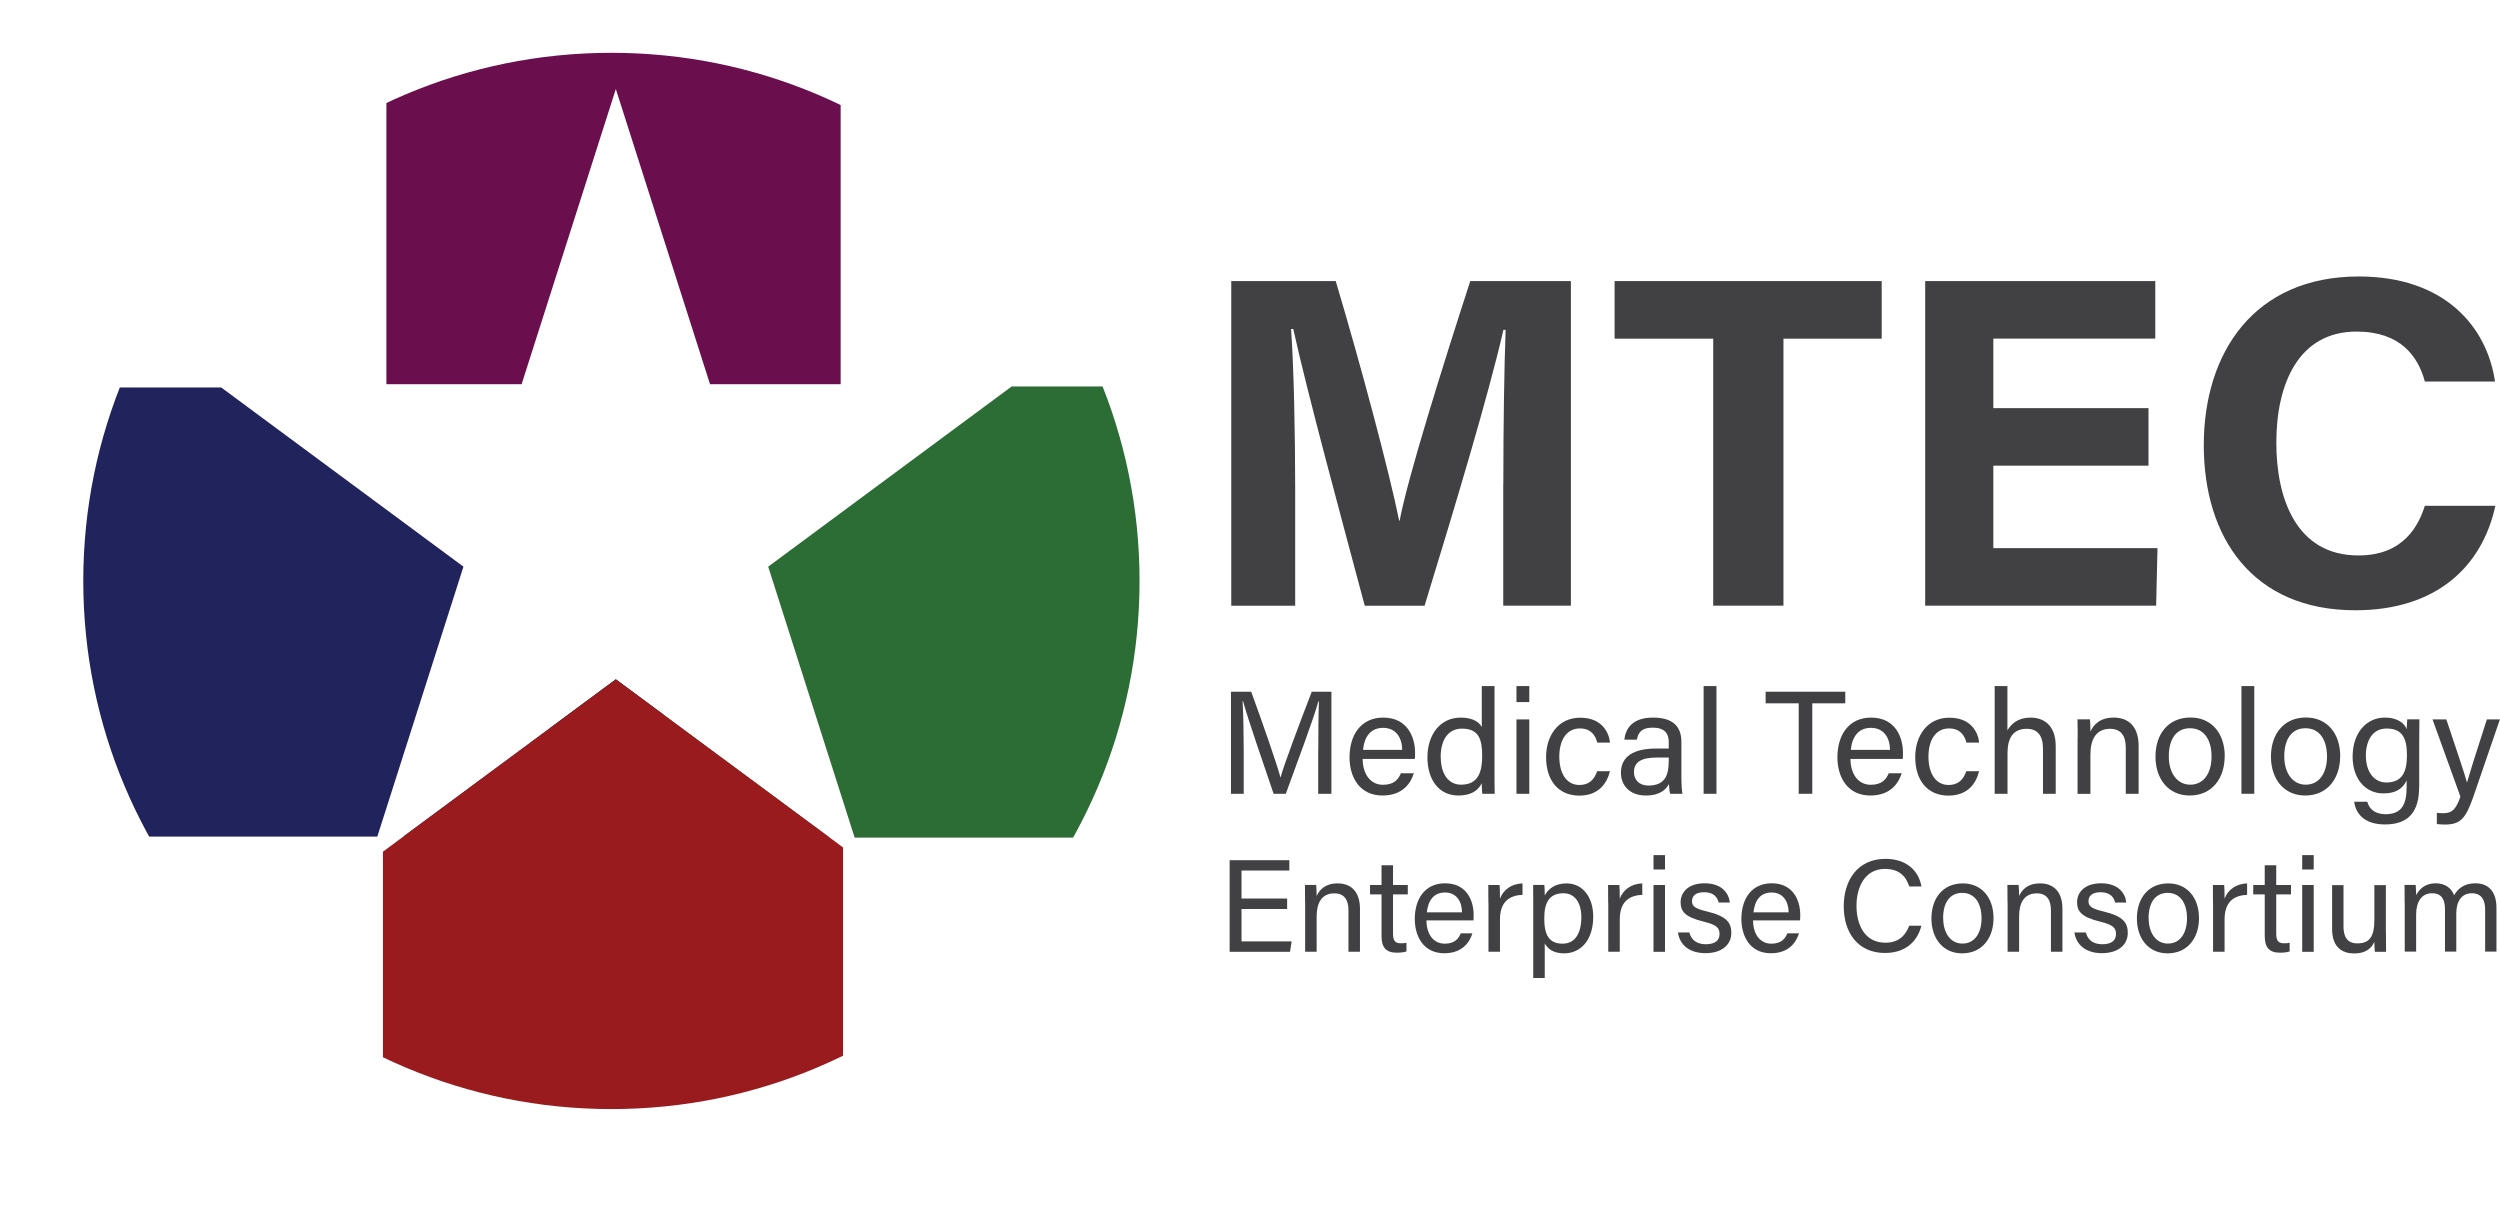<svg xmlns="http://www.w3.org/2000/svg" xmlns:xlink="http://www.w3.org/1999/xlink" id="Layer_1" data-name="Layer 1" viewBox="0 0 260.87 127.34"><defs><style>      .cls-1 {        fill: #2b6d34;      }      .cls-2 {        clip-path: url(#clippath-2);      }      .cls-2, .cls-3, .cls-4, .cls-5 {        fill: none;      }      .cls-6 {        fill: #991b1e;      }      .cls-7 {        fill: #20235c;      }      .cls-4 {        clip-path: url(#clippath);      }      .cls-8 {        fill: #6b0e4d;      }      .cls-5 {        clip-path: url(#clippath-1);      }      .cls-9 {        fill: #414042;      }    </style><clipPath id="clippath"><rect class="cls-3" x="8.69" y="5.51" width="252.18" height="110.22"></rect></clipPath><clipPath id="clippath-1"><path class="cls-3" d="m63.8,5.51c-30.44,0-55.11,24.67-55.11,55.11s24.67,55.11,55.11,55.11,55.11-24.67,55.11-55.11S94.23,5.51,63.8,5.51Z"></path></clipPath><clipPath id="clippath-2"><rect class="cls-3" x="8.69" y="5.51" width="252.18" height="110.22"></rect></clipPath></defs><g class="cls-4"><path class="cls-9" d="m156.87,50.5c0-5.78.09-12.26.24-16.08h-.23c-1.59,6.91-4.98,18.19-8.23,28.79h-6.24c-2.47-9.26-5.97-22.12-7.46-28.88h-.23c.29,3.97.43,10.94.43,16.75v12.13h-6.67V29.33h10.9c2.64,8.85,5.6,19.95,6.62,25h.05c.83-4.45,4.55-16.32,7.37-25h10.5v33.87h-7.06v-12.7Z"></path><polygon class="cls-9" points="178.77 35.34 168.48 35.34 168.48 29.33 196.35 29.33 196.35 35.34 186.1 35.34 186.1 63.2 178.77 63.2 178.77 35.34"></polygon><polygon class="cls-9" points="224.19 48.59 208 48.59 208 57.2 225.13 57.2 224.99 63.2 200.89 63.2 200.89 29.33 224.9 29.33 224.9 35.33 208 35.33 208 42.59 224.19 42.59 224.19 48.59"></polygon><path class="cls-9" d="m260.39,52.76c-1.36,6.32-6.12,10.92-14.61,10.92-10.74,0-15.82-7.6-15.82-17.23s5.24-17.6,16.17-17.6c9.02,0,13.39,5.29,14.22,10.96h-7.32c-.71-2.61-2.52-5.21-7.13-5.21-6.04,0-8.37,5.43-8.37,11.6,0,5.72,2.02,11.76,8.57,11.76,4.78,0,6.29-3.2,6.93-5.18h7.37Z"></path></g><g class="cls-5"><polygon class="cls-8" points="54.43 40.09 64.26 9.29 74.09 40.09 87.72 40.09 87.72 0 40.32 0 40.32 40.09 54.43 40.09"></polygon><polygon class="cls-1" points="64.26 70.89 57.47 75.91 57.47 87.4 86.57 87.4 64.26 70.89"></polygon><polygon class="cls-1" points="105.56 40.33 80.16 59.13 89.18 87.4 128.07 87.4 128.07 40.33 105.56 40.33"></polygon><polygon class="cls-7" points="48.36 59.13 23.08 40.43 0 40.43 0 87.3 39.37 87.3 48.36 59.13"></polygon><polygon class="cls-7" points="64.26 70.89 42.08 87.3 69.2 87.3 69.2 74.55 64.26 70.89"></polygon><polygon class="cls-6" points="64.26 70.89 39.96 88.87 39.96 127.34 87.97 127.34 87.97 88.43 64.26 70.89"></polygon></g><g class="cls-2"><path class="cls-9" d="m137.56,78.29c0-1.98.02-3.99.07-5.11h-.06c-.46,1.73-2.18,6.3-3.4,9.65h-1.27c-.92-2.73-2.71-7.85-3.19-9.67h-.05c.08,1.23.12,3.6.12,5.42v4.25h-1.33v-10.65h2.11c1.21,3.31,2.69,7.57,3.05,8.93h.02c.25-1.03,2-5.71,3.25-8.93h2.05v10.65h-1.38v-4.54Z"></path><path class="cls-9" d="m142.19,79.19c.01,1.58.8,2.7,2.12,2.7,1.23,0,1.62-.63,1.87-1.2h1.35c-.3.99-1.14,2.32-3.27,2.32-2.44,0-3.44-1.98-3.44-3.98,0-2.31,1.16-4.15,3.52-4.15,2.5,0,3.32,2.01,3.32,3.67,0,.24,0,.43-.02.64h-5.47Zm4.13-.94c-.02-1.28-.66-2.3-1.99-2.3s-1.97.95-2.1,2.3h4.09Z"></path><path class="cls-9" d="m155.95,71.59v9.05c0,.73,0,1.45.02,2.19h-1.29c-.04-.21-.06-.8-.07-1.1-.38.81-1.17,1.28-2.44,1.28-2,0-3.22-1.62-3.22-3.98s1.32-4.15,3.47-4.15c1.38,0,1.99.56,2.2.99v-4.28h1.34Zm-5.61,7.4c0,1.88.89,2.89,2.11,2.89,1.82,0,2.21-1.34,2.21-3.04s-.36-2.81-2.11-2.81c-1.37,0-2.22,1.08-2.22,2.97"></path><path class="cls-9" d="m158.24,71.59h1.34v1.67h-1.34v-1.67Zm0,3.48h1.34v7.76h-1.34v-7.76Z"></path><path class="cls-9" d="m168,80.46c-.33,1.34-1.23,2.56-3.21,2.56-2.14,0-3.46-1.54-3.46-4.02,0-2.2,1.24-4.11,3.56-4.11s3.01,1.6,3.11,2.6h-1.33c-.19-.79-.69-1.48-1.81-1.48-1.37,0-2.15,1.18-2.15,2.94s.76,2.96,2.1,2.96c.97,0,1.54-.52,1.85-1.44h1.33Z"></path><path class="cls-9" d="m175.45,81.14c0,.71.06,1.47.11,1.69h-1.28c-.06-.17-.11-.54-.13-1.02-.27.52-.89,1.2-2.4,1.2-1.83,0-2.61-1.19-2.61-2.37,0-1.73,1.36-2.53,3.67-2.53h1.32v-.66c0-.68-.22-1.52-1.67-1.52-1.3,0-1.52.64-1.66,1.25h-1.3c.1-1.07.77-2.31,3-2.3,1.9,0,2.95.78,2.95,2.54v3.71Zm-1.31-2.09h-1.26c-1.55,0-2.38.43-2.38,1.52,0,.81.55,1.4,1.51,1.4,1.87,0,2.12-1.26,2.12-2.67v-.25Z"></path><rect class="cls-9" x="177.77" y="71.59" width="1.34" height="11.24"></rect><polygon class="cls-9" points="187.69 73.39 184.24 73.39 184.24 72.18 192.55 72.18 192.55 73.39 189.11 73.39 189.11 82.83 187.69 82.83 187.69 73.39"></polygon><path class="cls-9" d="m193.09,79.19c.01,1.58.81,2.7,2.12,2.7,1.23,0,1.62-.63,1.88-1.2h1.35c-.31.99-1.14,2.32-3.27,2.32-2.44,0-3.44-1.98-3.44-3.98,0-2.31,1.16-4.15,3.52-4.15,2.5,0,3.32,2.01,3.32,3.67,0,.24,0,.43-.02.64h-5.47Zm4.13-.94c-.01-1.28-.66-2.3-1.99-2.3s-1.97.95-2.1,2.3h4.09Z"></path><path class="cls-9" d="m206.52,80.46c-.33,1.34-1.23,2.56-3.21,2.56-2.14,0-3.46-1.54-3.46-4.02,0-2.2,1.24-4.11,3.56-4.11s3.01,1.6,3.11,2.6h-1.33c-.19-.79-.69-1.48-1.81-1.48-1.37,0-2.15,1.18-2.15,2.94s.76,2.96,2.1,2.96c.97,0,1.54-.52,1.85-1.44h1.33Z"></path><path class="cls-9" d="m209.47,71.59v4.62c.4-.68,1.1-1.33,2.42-1.33,1.25,0,2.62.68,2.62,2.99v4.96h-1.33v-4.73c0-1.32-.56-2.05-1.69-2.05-1.4,0-2.01.92-2.01,2.54v4.24h-1.34v-11.24h1.34Z"></path><path class="cls-9" d="m216.8,77.02c0-.67,0-1.35-.02-1.96h1.3c.04.23.06,1.05.05,1.28.31-.67.94-1.46,2.44-1.46s2.59.89,2.59,2.96v4.99h-1.34v-4.82c0-1.17-.46-1.96-1.64-1.96-1.46,0-2.05,1.11-2.05,2.68v4.11h-1.34v-5.81Z"></path><path class="cls-9" d="m232.14,78.93c0,2.24-1.28,4.08-3.65,4.08-2.22,0-3.57-1.72-3.57-4.06s1.32-4.08,3.66-4.08c2.16,0,3.57,1.62,3.57,4.05m-5.84.01c0,1.7.85,2.95,2.24,2.95s2.22-1.18,2.22-2.94-.79-2.95-2.25-2.95-2.21,1.17-2.21,2.94"></path><rect class="cls-9" x="233.89" y="71.59" width="1.34" height="11.24"></rect><path class="cls-9" d="m244.19,78.93c0,2.24-1.28,4.08-3.65,4.08-2.22,0-3.57-1.72-3.57-4.06s1.32-4.08,3.66-4.08c2.16,0,3.57,1.62,3.57,4.05m-5.84.01c0,1.7.85,2.95,2.24,2.95s2.22-1.18,2.22-2.94-.79-2.95-2.25-2.95-2.21,1.17-2.21,2.94"></path><path class="cls-9" d="m252.43,82.13c0,2.49-1.03,3.9-3.56,3.9-2.35,0-3.08-1.32-3.22-2.37h1.37c.23.85.91,1.3,1.91,1.3,1.76,0,2.2-1.12,2.2-2.9v-.63c-.41.87-1.12,1.36-2.43,1.36-1.91,0-3.21-1.56-3.21-3.83,0-2.53,1.48-4.08,3.35-4.08,1.48,0,2.11.7,2.29,1.21.01-.35.05-.87.06-1.03h1.27c0,.45-.02,1.5-.02,2.24v4.82Zm-5.55-3.23c0,1.64.85,2.75,2.12,2.75,1.68,0,2.16-1.12,2.16-2.85s-.46-2.78-2.12-2.78c-1.44,0-2.17,1.2-2.17,2.88"></path><path class="cls-9" d="m255.27,75.07c1.25,3.72,1.94,5.78,2.15,6.57h.01c.25-.88.8-2.66,2.07-6.57h1.36l-2.79,8.12c-.79,2.27-1.37,2.85-2.96,2.85-.24,0-.54-.02-.83-.05v-1.17c.2.02.42.04.64.04.98,0,1.36-.43,1.82-1.73l-2.91-8.06h1.45Z"></path><polygon class="cls-9" points="134.31 94.85 129.55 94.85 129.55 98.23 134.78 98.23 134.61 99.32 128.31 99.32 128.31 89.76 134.54 89.76 134.54 90.84 129.55 90.84 129.55 93.76 134.31 93.76 134.31 94.85"></polygon><path class="cls-9" d="m136.18,94.1c0-.6,0-1.22-.01-1.76h1.17c.03.21.05.94.05,1.15.28-.6.85-1.31,2.19-1.31s2.33.8,2.33,2.65v4.48h-1.2v-4.33c0-1.05-.41-1.76-1.48-1.76-1.31,0-1.84,1-1.84,2.4v3.69h-1.2v-5.21Z"></path><path class="cls-9" d="m142.96,92.35h1.2v-2.06h1.2v2.06h1.54v.98h-1.54v4.08c0,.68.17,1.02.79,1.02.17,0,.42,0,.61-.06v.91c-.3.11-.71.13-1.04.13-1.08,0-1.56-.56-1.56-1.72v-4.36h-1.2v-.98Z"></path><path class="cls-9" d="m148.85,96.05c0,1.42.72,2.42,1.9,2.42,1.1,0,1.46-.57,1.68-1.08h1.21c-.27.89-1.02,2.08-2.93,2.08-2.19,0-3.08-1.78-3.08-3.58,0-2.07,1.04-3.72,3.16-3.72,2.25,0,2.98,1.8,2.98,3.29,0,.21,0,.39-.02.58h-4.91Zm3.71-.85c-.01-1.15-.59-2.07-1.78-2.07s-1.76.85-1.89,2.07h3.67Z"></path><path class="cls-9" d="m155.31,94.24c0-.97-.01-1.52-.01-1.89h1.18c.02.19.04.74.04,1.42.36-.94,1.2-1.55,2.35-1.59v1.2c-1.43.04-2.35.79-2.35,2.55v3.38h-1.2v-5.08Z"></path><path class="cls-9" d="m161.19,98.45v3.6h-1.2v-8.01c0-.57,0-1.16-.01-1.7h1.17c.03.23.04.65.04,1.1.38-.7,1.08-1.26,2.28-1.26,1.61,0,2.78,1.35,2.78,3.47,0,2.49-1.34,3.83-3.03,3.83-1.13,0-1.71-.47-2.03-1.03m3.82-2.75c0-1.48-.67-2.49-1.86-2.49-1.44,0-2.01.91-2.01,2.61s.47,2.65,1.92,2.65c1.27,0,1.95-1.05,1.95-2.77"></path><path class="cls-9" d="m167.81,94.24c0-.97-.01-1.52-.01-1.89h1.18c.02.19.04.74.04,1.42.36-.94,1.2-1.55,2.35-1.59v1.2c-1.43.04-2.35.79-2.35,2.55v3.38h-1.2v-5.08Z"></path><path class="cls-9" d="m172.54,89.23h1.2v1.5h-1.2v-1.5Zm0,3.12h1.2v6.97h-1.2v-6.97Z"></path><path class="cls-9" d="m176.29,97.32c.2.76.76,1.21,1.71,1.21,1.02,0,1.43-.44,1.43-1.08s-.32-.95-1.65-1.28c-1.99-.48-2.41-1.09-2.41-2.04s.72-1.96,2.51-1.96,2.53,1.04,2.62,2.01h-1.16c-.1-.45-.44-1.08-1.51-1.08-.98,0-1.27.47-1.27.93,0,.52.29.78,1.56,1.08,2.11.5,2.54,1.21,2.54,2.24,0,1.22-.97,2.11-2.7,2.11s-2.69-.91-2.87-2.16h1.2Z"></path><path class="cls-9" d="m182.93,96.05c0,1.42.72,2.42,1.9,2.42,1.1,0,1.46-.57,1.68-1.08h1.21c-.27.89-1.02,2.08-2.93,2.08-2.19,0-3.08-1.78-3.08-3.58,0-2.07,1.04-3.72,3.16-3.72,2.25,0,2.98,1.8,2.98,3.29,0,.21,0,.39-.02.58h-4.91Zm3.71-.85c-.01-1.15-.59-2.07-1.78-2.07s-1.76.85-1.89,2.07h3.67Z"></path><path class="cls-9" d="m200.49,96.61c-.42,1.62-1.63,2.83-3.8,2.83-2.86,0-4.3-2.17-4.3-4.87s1.44-4.95,4.35-4.95c2.26,0,3.48,1.29,3.76,2.88h-1.27c-.34-1.04-1.03-1.83-2.54-1.83-2.11,0-2.97,1.92-2.97,3.85s.82,3.85,3.02,3.85c1.47,0,2.12-.84,2.48-1.77h1.27Z"></path><path class="cls-9" d="m208.02,95.82c0,2.01-1.15,3.66-3.28,3.66-1.99,0-3.2-1.55-3.2-3.64s1.18-3.66,3.28-3.66c1.93,0,3.2,1.45,3.2,3.63m-5.25.01c0,1.53.76,2.64,2.01,2.64s1.99-1.06,1.99-2.64-.71-2.65-2.02-2.65-1.99,1.05-1.99,2.64"></path><path class="cls-9" d="m209.48,94.1c0-.6,0-1.22-.01-1.76h1.17c.03.21.05.94.05,1.15.28-.6.85-1.31,2.19-1.31s2.33.8,2.33,2.65v4.48h-1.2v-4.33c0-1.05-.41-1.76-1.48-1.76-1.31,0-1.84,1-1.84,2.4v3.69h-1.2v-5.21Z"></path><path class="cls-9" d="m217.66,97.32c.2.76.76,1.21,1.71,1.21,1.02,0,1.43-.44,1.43-1.08s-.32-.95-1.65-1.28c-1.99-.48-2.41-1.09-2.41-2.04s.72-1.96,2.51-1.96,2.53,1.04,2.62,2.01h-1.16c-.1-.45-.44-1.08-1.51-1.08-.98,0-1.27.47-1.27.93,0,.52.29.78,1.56,1.08,2.11.5,2.54,1.21,2.54,2.24,0,1.22-.97,2.11-2.7,2.11s-2.69-.91-2.87-2.16h1.2Z"></path><path class="cls-9" d="m229.46,95.82c0,2.01-1.15,3.66-3.28,3.66-1.99,0-3.2-1.55-3.2-3.64s1.18-3.66,3.28-3.66c1.93,0,3.2,1.45,3.2,3.63m-5.25.01c0,1.53.76,2.64,2.01,2.64s1.99-1.06,1.99-2.64-.71-2.65-2.02-2.65-1.99,1.05-1.99,2.64"></path><path class="cls-9" d="m230.92,94.24c0-.97-.01-1.52-.01-1.89h1.18c.02.19.04.74.04,1.42.36-.94,1.2-1.55,2.35-1.59v1.2c-1.43.04-2.35.79-2.35,2.55v3.38h-1.2v-5.08Z"></path><path class="cls-9" d="m235.12,92.35h1.2v-2.06h1.2v2.06h1.54v.98h-1.54v4.08c0,.68.17,1.02.79,1.02.17,0,.42,0,.61-.06v.91c-.3.11-.71.13-1.04.13-1.08,0-1.56-.56-1.56-1.72v-4.36h-1.2v-.98Z"></path><path class="cls-9" d="m240.23,89.23h1.2v1.5h-1.2v-1.5Zm0,3.12h1.2v6.97h-1.2v-6.97Z"></path><path class="cls-9" d="m248.97,97.29c0,.68,0,1.62.01,2.03h-1.17c-.03-.18-.04-.61-.05-1.04-.34.77-1.01,1.21-2.11,1.21-1.18,0-2.3-.58-2.3-2.55v-4.58h1.19v4.32c0,.92.29,1.76,1.44,1.76,1.28,0,1.78-.71,1.78-2.45v-3.63h1.2v4.94Z"></path><path class="cls-9" d="m250.92,94.14c0-.6,0-1.23-.01-1.8h1.16c.02.21.05.72.05,1.07.32-.62.93-1.24,2.03-1.24.99,0,1.66.5,1.93,1.25.37-.66,1.03-1.25,2.22-1.25s2.2.67,2.2,2.55v4.58h-1.18v-4.43c0-.81-.29-1.66-1.38-1.66s-1.63.86-1.63,2.09v4h-1.18v-4.4c0-.9-.25-1.69-1.35-1.69s-1.66.9-1.66,2.23v3.86h-1.19v-5.17Z"></path></g></svg>